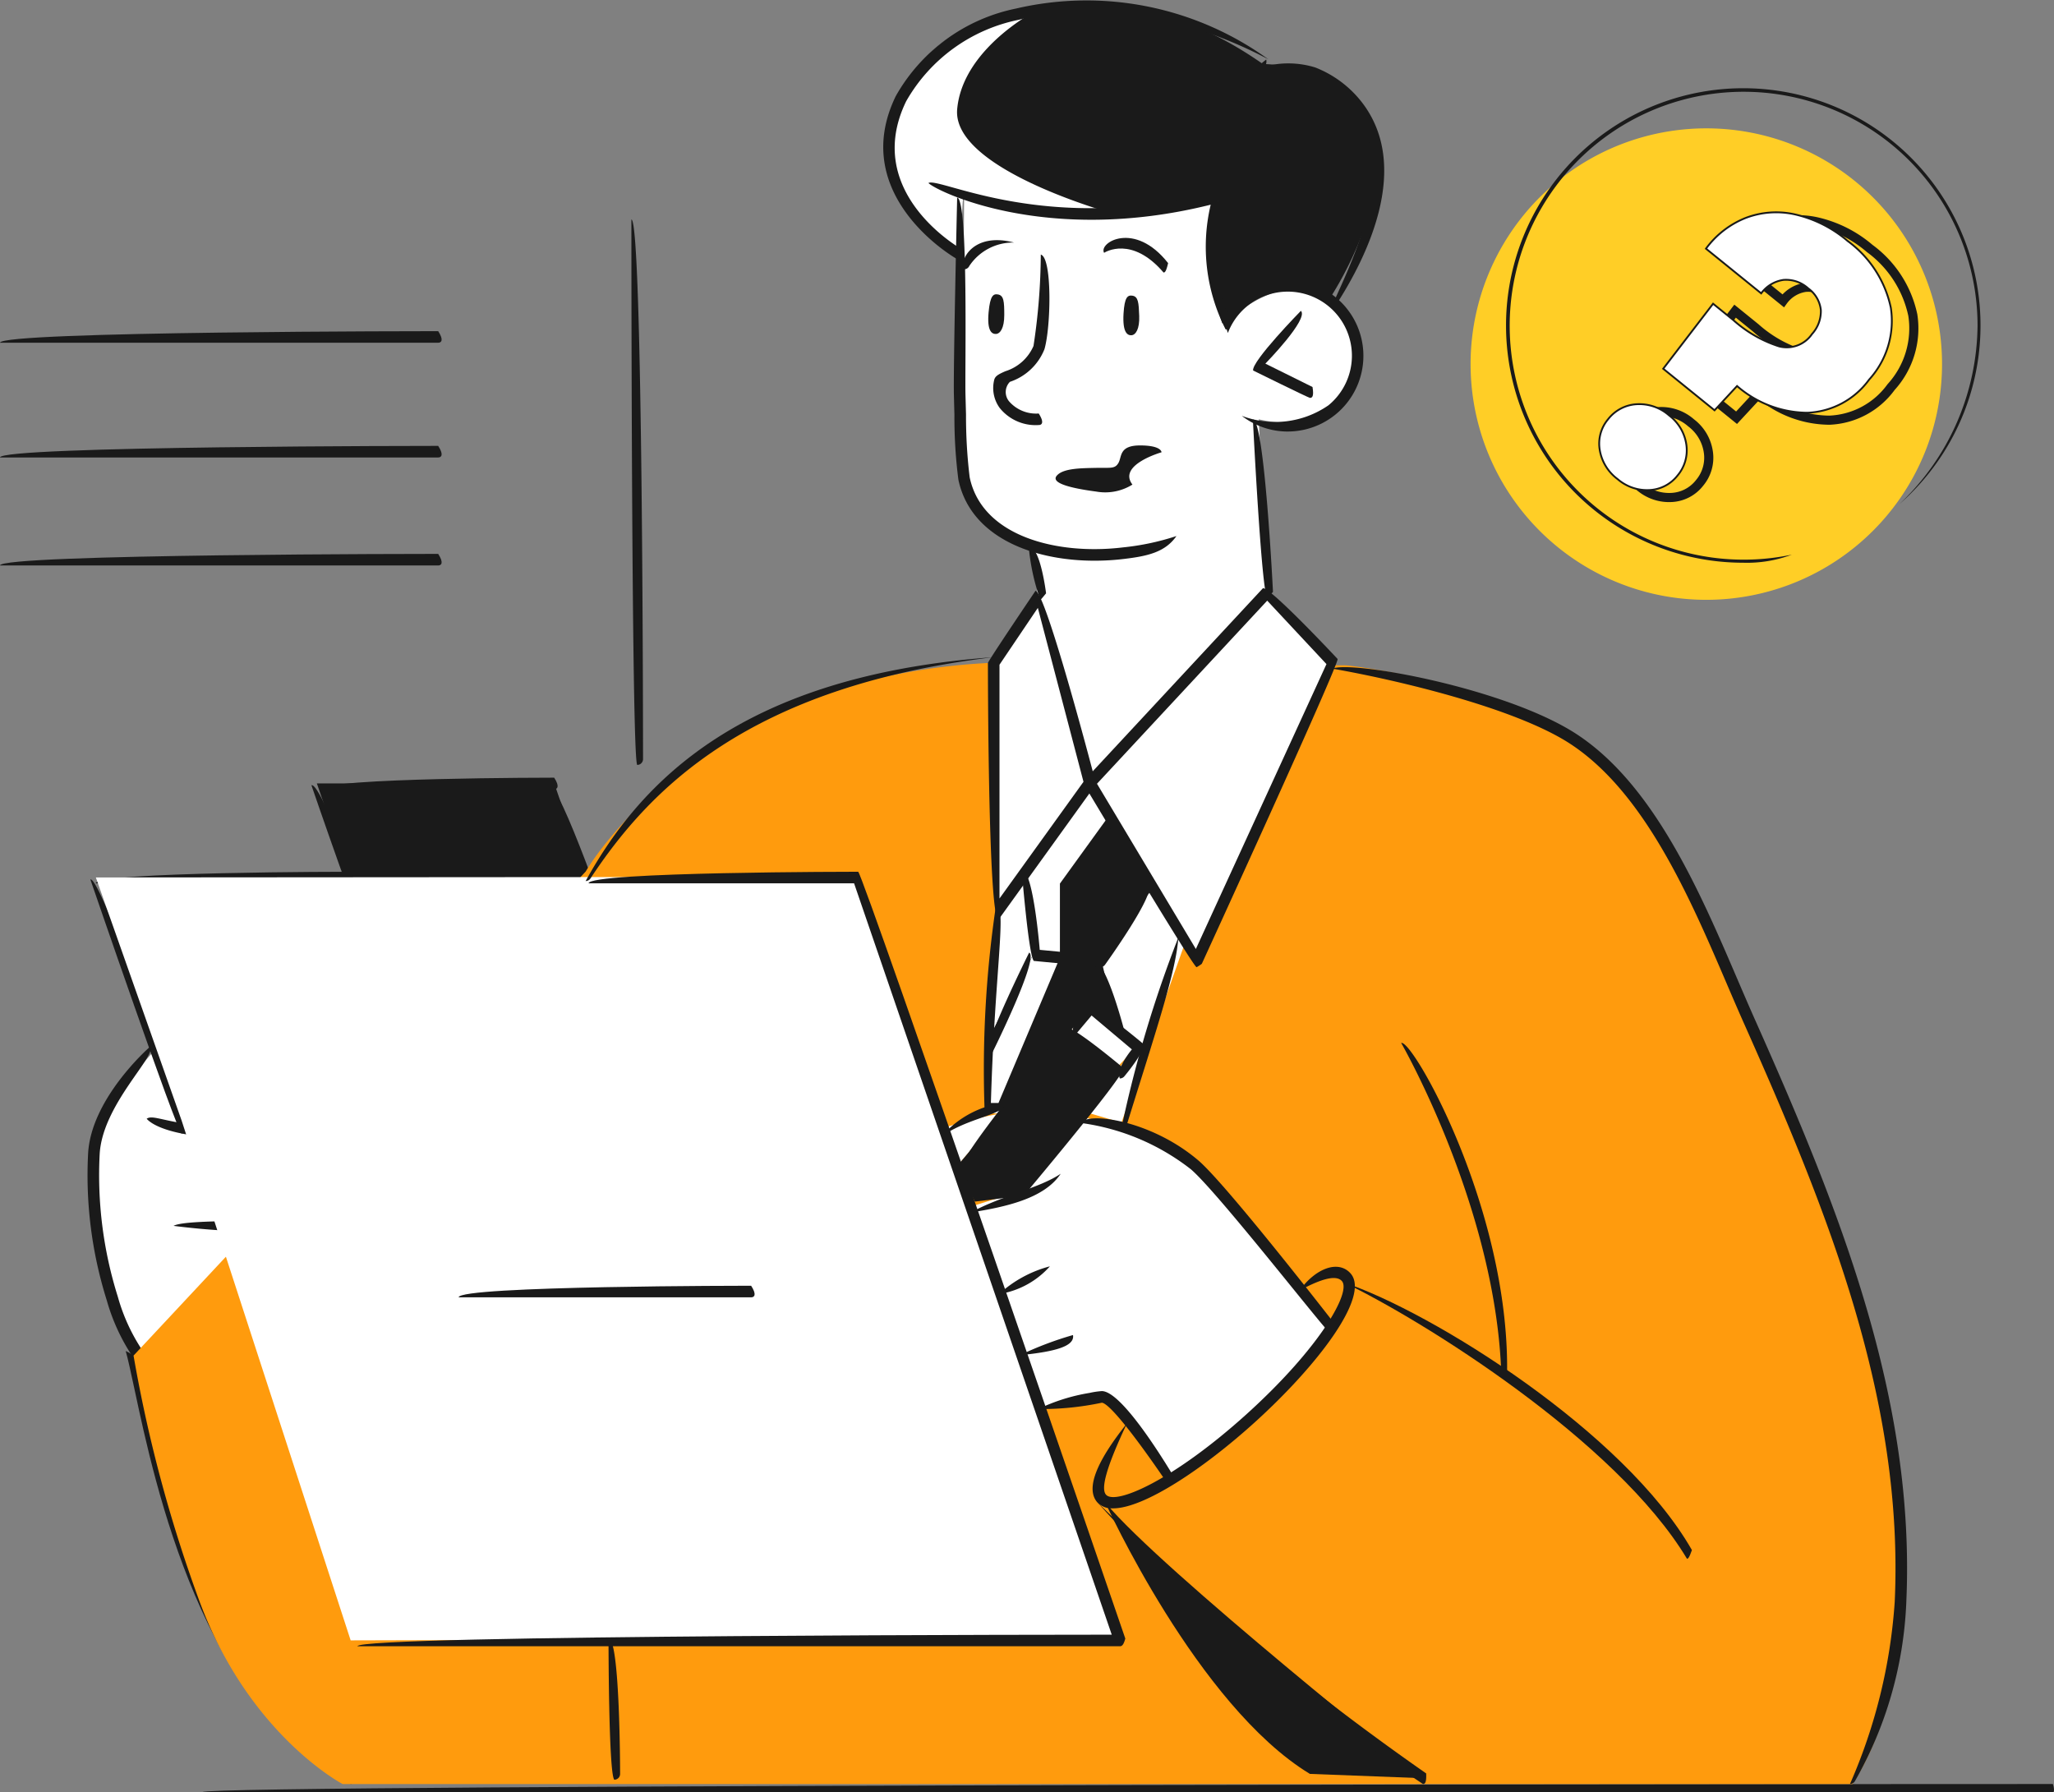 <svg xmlns="http://www.w3.org/2000/svg" width="112.475" height="98.128" viewBox="0 0 112.475 98.128">
  <rect x="0" y="0" width="112.475" height="98.128" fill="#808080" stroke="none"/>
  <g id="Group_2267" data-name="Group 2267" transform="translate(-923.762 -2254.173)">
    <g id="Group_1744" data-name="Group 1744" transform="translate(923.762 2254.173)">
      <g id="Group_1687" data-name="Group 1687" transform="translate(11.093 97.686)">
        <path id="Path_8687" data-name="Path 8687" d="M2752.371,642.252H2651.05c0-.442,101.321-.442,101.321-.442C2752.472,642.154,2752.427,642.252,2752.371,642.252Z" transform="translate(-2651.05 -641.81)" fill="#1a1a1a"/>
      </g>
      <g id="Group_1743" data-name="Group 1743">
        <path id="Path_8611" data-name="Path 8611" d="M2807.256,613.64l-2.937-8.563h13l2.936,8.563-13.71.165Z" transform="translate(-2786.968 -562.182)" fill="#1a1a1a"/>
        <path id="Path_8612" data-name="Path 8612" d="M2799.313,615.021l1.679,4.2a20.187,20.187,0,0,0,4.808.226c2.549-.2,5.147-.4,5.38,2.111s-.792,2.341-.792,2.341,1.833.868,1.669,2.5-.877,2.039-.877,2.039a2.194,2.194,0,0,1,1.493,1.847c.241,1.532-2.108,4.055-6.483,3.8s-6.844-.352-7.7-2.15a16.979,16.979,0,0,1-2.312-7.347C2796.012,621.131,2795.441,619.332,2799.313,615.021Z" transform="translate(-2790.891 -557.465)" fill="#fff"/>
        <g id="Group_1623" data-name="Group 1623" transform="translate(5.246 47.734)">
          <path id="Path_8613" data-name="Path 8613" d="M2810.062,608.993h-13.953c0-.634,13.953-.634,13.953-.634C2810.381,608.851,2810.237,608.993,2810.062,608.993Z" transform="translate(-2796.109 -608.359)" fill="#1a1a1a"/>
        </g>
        <g id="Group_1624" data-name="Group 1624" transform="translate(34.574 12.018)">
          <path id="Path_8614" data-name="Path 8614" d="M2816.32,614c-.32-.319-.32-29.866-.32-29.866.638,0,.638,29.547.638,29.547A.318.318,0,0,1,2816.32,614Z" transform="translate(-2816 -584.134)" fill="#1a1a1a"/>
        </g>
        <g id="Group_1625" data-name="Group 1625" transform="translate(14.764 76.78)">
          <path id="Path_8615" data-name="Path 8615" d="M2807.373,641.423c-.3-.215-4.808-13.36-4.808-13.36.6-.207,5.109,12.94,5.109,12.94C2807.44,641.417,2807.407,641.423,2807.373,641.423Z" transform="translate(-2802.565 -628.06)" fill="#1a1a1a"/>
        </g>
        <g id="Group_1626" data-name="Group 1626" transform="translate(4.947 48.152)">
          <path id="Path_8616" data-name="Path 8616" d="M2800.906,622.565c-.3-.214-5-13.921-5-13.921.6-.206,5.3,13.5,5.3,13.5C2800.975,622.56,2800.939,622.565,2800.906,622.565Z" transform="translate(-2795.905 -608.642)" fill="#1a1a1a"/>
        </g>
        <g id="Group_1627" data-name="Group 1627" transform="translate(4.792 57.317)">
          <path id="Path_8617" data-name="Path 8617" d="M2804.914,634.532c-2.743,0-4.924-.624-5.953-1.782a10.858,10.858,0,0,1-2.107-4.012,22.8,22.8,0,0,1-1.02-8.039c.164-2.98,3.256-5.725,3.389-5.84.388.5-2.605,3.164-2.756,5.877a22.161,22.161,0,0,0,.994,7.81,10.233,10.233,0,0,0,1.974,3.783c1.089,1.23,4.35,2.085,9.194,1.225,1.448-.258,4.018-1.532,3.689-3.441a1.715,1.715,0,0,0-.982-1.271,1.244,1.244,0,0,1,1.607,1.162c.389,2.271-2.278,3.832-4.205,4.174A21.908,21.908,0,0,1,2804.914,634.532Z" transform="translate(-2795.801 -614.859)" fill="#1a1a1a"/>
        </g>
        <g id="Group_1628" data-name="Group 1628" transform="translate(8.031 61.188)">
          <path id="Path_8618" data-name="Path 8618" d="M2805.242,623.744a41.025,41.025,0,0,1-5.772-.323c.731-.432,6.8-.15,8.15-.432.817-.159,1.7-.332,1.976-.846a2.551,2.551,0,0,0,.161-2.214,2.722,2.722,0,0,0-1.443-1.35,3.4,3.4,0,0,0-1.869-.114c-7.039.621-8.321-.753-8.447-.911.528-.363,1.794.865,7.878.336a4.887,4.887,0,0,1,2.705.113,3.329,3.329,0,0,1,1.759,1.675,3.177,3.177,0,0,1-.186,2.767c-.42.777-1.477.983-2.176,1.121A14.834,14.834,0,0,1,2805.242,623.744Z" transform="translate(-2797.997 -617.485)" fill="#1a1a1a"/>
        </g>
        <g id="Group_1629" data-name="Group 1629" transform="translate(9.697 66.708)">
          <path id="Path_8619" data-name="Path 8619" d="M2802.967,626.935c-2.124,0-3.811-.131-3.841-.134.1-.627,5.16-.233,8.77-.826,1.3-.214,2.6-1.15,2.363-2.7a3.137,3.137,0,0,0-1.492-2.042,2.173,2.173,0,0,1,2.118,1.949c.3,1.977-1.291,3.159-2.888,3.422A32.448,32.448,0,0,1,2802.967,626.935Z" transform="translate(-2799.127 -621.229)" fill="#1a1a1a"/>
        </g>
        <g id="Group_1630" data-name="Group 1630" transform="translate(6.884 73.972)">
          <path id="Path_8620" data-name="Path 8620" d="M2809.536,649.869c-8.078-4.019-10.711-16.343-11.833-21.6-.2-.921-.352-1.648-.484-2.108.748.307.905,1.042,1.1,1.974,1.106,5.174,3.693,17.29,11.356,21.139C2809.764,649.806,2809.654,649.869,2809.536,649.869Z" transform="translate(-2797.219 -626.156)" fill="#1a1a1a"/>
        </g>
        <g id="Group_1631" data-name="Group 1631" transform="translate(20.288 51.144)">
          <path id="Path_8621" data-name="Path 8621" d="M2819.307,611.307h-13c0-.635,13-.635,13-.635C2819.626,611.164,2819.483,611.307,2819.307,611.307Z" transform="translate(-2806.311 -610.672)" fill="#1a1a1a"/>
        </g>
        <g id="Group_1632" data-name="Group 1632" transform="translate(17.646 42.579)">
          <path id="Path_8622" data-name="Path 8622" d="M2817.219,605.5h-12.7c0-.634,12.7-.634,12.7-.634C2817.536,605.354,2817.394,605.5,2817.219,605.5Z" transform="translate(-2804.519 -604.863)" fill="#1a1a1a"/>
        </g>
        <g id="Group_1633" data-name="Group 1633" transform="translate(30.047 42.994)">
          <path id="Path_8623" data-name="Path 8623" d="M2816.167,613.929c-.3-.214-3.237-8.781-3.237-8.781.6-.2,3.539,8.36,3.539,8.36C2816.236,613.922,2816.2,613.929,2816.167,613.929Z" transform="translate(-2812.93 -605.145)" fill="#1a1a1a"/>
        </g>
        <g id="Group_1634" data-name="Group 1634" transform="translate(17.053 42.994)">
          <path id="Path_8624" data-name="Path 8624" d="M2807.351,613.929c-.3-.214-3.236-8.781-3.236-8.781.6-.2,3.537,8.36,3.537,8.36C2807.421,613.922,2807.385,613.929,2807.351,613.929Z" transform="translate(-2804.115 -605.145)" fill="#1a1a1a"/>
        </g>
        <g id="Group_1635" data-name="Group 1635" transform="translate(0 18.133)">
          <path id="Path_8625" data-name="Path 8625" d="M2816.546,588.916h-23.995c0-.634,23.995-.634,23.995-.634C2816.864,588.773,2816.721,588.916,2816.546,588.916Z" transform="translate(-2792.551 -588.282)" fill="#1a1a1a"/>
        </g>
        <g id="Group_1636" data-name="Group 1636" transform="translate(0 24.415)">
          <path id="Path_8626" data-name="Path 8626" d="M2816.546,593.177h-23.995c0-.634,23.995-.634,23.995-.634C2816.864,593.035,2816.721,593.177,2816.546,593.177Z" transform="translate(-2792.551 -592.543)" fill="#1a1a1a"/>
        </g>
        <g id="Group_1637" data-name="Group 1637" transform="translate(0 30.329)">
          <path id="Path_8627" data-name="Path 8627" d="M2816.546,597.188h-23.995c0-.634,23.995-.634,23.995-.634C2816.864,597.046,2816.721,597.188,2816.546,597.188Z" transform="translate(-2792.551 -596.554)" fill="#1a1a1a"/>
        </g>
        <g id="Group_1638" data-name="Group 1638" transform="translate(20.641 61.156)">
          <path id="Path_8628" data-name="Path 8628" d="M2822.567,618.1h-16.016c0-.635,16.016-.635,16.016-.635C2822.884,617.955,2822.742,618.1,2822.567,618.1Z" transform="translate(-2806.551 -617.463)" fill="#1a1a1a"/>
        </g>
        <g id="Group_1639" data-name="Group 1639" transform="translate(22.884 65.75)">
          <path id="Path_8629" data-name="Path 8629" d="M2824.087,621.213h-16.016c0-.634,16.016-.634,16.016-.634C2824.4,621.072,2824.262,621.213,2824.087,621.213Z" transform="translate(-2808.071 -620.579)" fill="#1a1a1a"/>
        </g>
        <path id="Path_8630" data-name="Path 8630" d="M2809.367,523.378a12.908,12.908,0,1,1-12.907-12.908A12.907,12.907,0,0,1,2809.367,523.378Z" transform="translate(-2703.023 -503.442)" fill="#ffce26"/>
        <path id="Path_8631" data-name="Path 8631" d="M2822.271,612.025s6.03-10.578,22.044-11.42l19.6.13s13.15,1.254,17,9.02,9.185,19.705,11.209,26.644,3.922,18.786-.482,25.591h-82.681s-5.237-2.734-7.923-10.239a76.778,76.778,0,0,1-3.526-13.221Z" transform="translate(-2790.199 -564.303)" fill="#ff9b0d"/>
        <path id="Path_8632" data-name="Path 8632" d="M2848.258,629.141s-5.287-6.9-7.028-8.719-6.234-2.913-6.234-2.913l-3.7,4-2.682.843,3.695,11.061,3.872-.637,3.28,4.565S2847.357,632.066,2848.258,629.141Z" transform="translate(-2775.443 -556.286)" fill="#fff"/>
        <path id="Path_8633" data-name="Path 8633" d="M2828.332,620.217l2.427-2.881a20.412,20.412,0,0,0-3.145.789c.056.162.718,1.918.718,1.918Z" transform="translate(-2775.918 -556.367)" fill="#fff"/>
        <path id="Path_8634" data-name="Path 8634" d="M2845,605l-.469-9.465s4.392,1.178,5.421-2.355a3.64,3.64,0,0,0-4.1-4.732,6.782,6.782,0,0,0-3.129,1.856,11.161,11.161,0,0,1-.576-6.907,25.29,25.29,0,0,1-8,.644c-3.541-.479-5.747-.879-5.747-.879l-.12,14.575s.1,4.3,3.98,4.756l.159,2.847-2.393,3.538.168,13.644-.656,11.024h.913l4.894-5.81,2.405,2.024-2.445,3.786,1.708.5,3.41-9.649.866.478,7.336-16Z" transform="translate(-2775.604 -572.577)" fill="#fff"/>
        <path id="Path_8635" data-name="Path 8635" d="M2800.81,621.9l-4.7-13.321,41.661-.03,14.414,41.693-42.122.111Z" transform="translate(-2790.861 -560.533)" fill="#fff"/>
        <path id="Path_8636" data-name="Path 8636" d="M2828.1,621.6l6.053-7.186,2.855,2.069-5.294,6.737-2.641.327Z" transform="translate(-2775.687 -557.752)" fill="#1a1a1a"/>
        <path id="Path_8637" data-name="Path 8637" d="M2831.347,609.964l.485,4.374-2.55,4.8-.142,3.74s.78.226.914.086,4.875-5.614,4.875-5.614l1.386.91-.874-3.767,2.86-3.624-3.411-5.822Z" transform="translate(-2775.193 -562.195)" fill="#1a1a1a"/>
        <path id="Path_8638" data-name="Path 8638" d="M2829.418,589.775s-3.632-1.759-3.8-5,1.507-7.292,6.235-7.957,8.634-1.356,14.17,2.52c0,0,4.925-.032,6.01,3.863s-2.375,9.013-2.375,9.013a4.725,4.725,0,0,0-2.549-.717c-1.437.044-3.481,2.063-3.3,2.063a11.563,11.563,0,0,1-.255-6.742,22.393,22.393,0,0,1-8.408.641c-4.245-.6-5.548-.806-5.548-.806Z" transform="translate(-2776.868 -575.832)" fill="#1a1a1a"/>
        <path id="Path_8639" data-name="Path 8639" d="M2837.557,591.1s-2.423.688-1.593,1.768a2.816,2.816,0,0,1-1.987.382c-1.265-.167-2.51-.442-2.161-.864s1.376-.415,2.161-.433,1.026.07,1.222-.273.023-.961,1.2-.956S2837.557,591.1,2837.557,591.1Z" transform="translate(-2773.953 -566.334)" fill="#1a1a1a"/>
        <path id="Path_8640" data-name="Path 8640" d="M2835.94,606.844l-2.7,3.732v4.054l-3.363,7.958h-.719l-.028-2.927,2.71-5.321-.486-4.375,3.543-4.914Z" transform="translate(-2775.2 -562.195)" fill="#fff"/>
        <path id="Path_8641" data-name="Path 8641" d="M2833.605,631.79s5.036,11.114,11.2,14.854l6.185.236S2836.656,635.476,2833.605,631.79Z" transform="translate(-2773.077 -549.512)" fill="#1a1a1a"/>
        <path id="Path_8642" data-name="Path 8642" d="M2832.346,614.656l2.4,2.13,1.356-1.442-2.69-1.95Z" transform="translate(-2773.674 -558.237)" fill="#fff"/>
        <path id="Path_8644" data-name="Path 8644" d="M2829.282,581.706c.24-2.683,2.891-4.544,3.954-5.185-.454.062-.911.125-1.378.192-4.728.665-6.4,4.714-6.235,7.955s3.8,5,3.8,5l.181-3.124s1.3.205,5.548.806a18.072,18.072,0,0,0,2.955.155C2838.041,587.493,2828.981,585.06,2829.282,581.706Z" transform="translate(-2776.868 -575.727)" fill="#fff"/>
        <g id="Group_1642" data-name="Group 1642" transform="translate(52.231 10.813)">
          <path id="Path_8646" data-name="Path 8646" d="M2835.681,603.206c-3.389,0-6.8-1.3-7.455-4.439a26.666,26.666,0,0,1-.217-3.547l-.027-1.038c-.042-1.337.169-10.477.177-10.864.632.108.415,9.526.457,10.845l.028,1.039a27.8,27.8,0,0,0,.2,3.435c.679,3.257,4.816,4.273,8.386,3.841a13.78,13.78,0,0,0,2.937-.622c-.619.89-1.595,1.1-2.86,1.252A13.5,13.5,0,0,1,2835.681,603.206Z" transform="translate(-2827.977 -583.317)" fill="#1a1a1a"/>
        </g>
        <g id="Group_1643" data-name="Group 1643" transform="translate(68.607 22.972)">
          <path id="Path_8647" data-name="Path 8647" d="M2839.871,601.331c-.316-.3-.786-9.768-.786-9.768.634-.031,1.1,9.436,1.1,9.436A3.026,3.026,0,0,1,2839.871,601.331Z" transform="translate(-2839.085 -591.564)" fill="#1a1a1a"/>
        </g>
        <g id="Group_1644" data-name="Group 1644" transform="translate(67.118 15.339)">
          <path id="Path_8648" data-name="Path 8648" d="M2841.475,594.677a4.115,4.115,0,0,1-2.52-.86,5.13,5.13,0,0,0,4.748-.578,3.51,3.51,0,1,0-5.509-3.959,1.613,1.613,0,0,1,.652-1.955,4.144,4.144,0,1,1,2.629,7.351Z" transform="translate(-2838.074 -586.387)" fill="#1a1a1a"/>
        </g>
        <g id="Group_1645" data-name="Group 1645" transform="translate(52.736 13.146)">
          <path id="Path_8649" data-name="Path 8649" d="M2828.374,586.5c-.282-.468.479-2.06,2.735-1.466a2.879,2.879,0,0,0-2.449,1.283A.317.317,0,0,1,2828.374,586.5Z" transform="translate(-2828.318 -584.899)" fill="#1a1a1a"/>
        </g>
        <g id="Group_1646" data-name="Group 1646" transform="translate(60.425 13.027)">
          <path id="Path_8650" data-name="Path 8650" d="M2836.824,586.712c-1.732-2.02-3.193-1.119-3.255-1.078-.322-.55,1.668-1.78,3.506.565C2836.961,586.689,2836.892,586.712,2836.824,586.712Z" transform="translate(-2833.535 -584.818)" fill="#1a1a1a"/>
        </g>
        <g id="Group_1650" data-name="Group 1650" transform="translate(68.617 17.016)">
          <path id="Path_8653" data-name="Path 8653" d="M2842.206,592.295c-.14-.034-3.112-1.5-3.112-1.5-.087-.506,2.617-3.267,2.617-3.267.451.442-1.946,2.891-1.946,2.891l2.582,1.28C2842.436,592.232,2842.322,592.295,2842.206,592.295Z" transform="translate(-2839.092 -587.524)" fill="#1a1a1a"/>
        </g>
        <path id="Path_8654" data-name="Path 8654" d="M2834.759,586.965c-.255-.034-.422.078-.477.991-.059,1.017.208,1.191.435,1.177s.45-.33.424-1.057S2835.091,587.009,2834.759,586.965Z" transform="translate(-2772.759 -570.776)" fill="#1a1a1a"/>
        <path id="Path_8655" data-name="Path 8655" d="M2829.784,586.92c-.252-.043-.424.062-.509.973-.094,1.016.167,1.2.4,1.191s.46-.317.458-1.042S2830.114,586.976,2829.784,586.92Z" transform="translate(-2775.14 -570.798)" fill="#1a1a1a"/>
        <g id="Group_1651" data-name="Group 1651" transform="translate(69.252 3.497)">
          <path id="Path_8656" data-name="Path 8656" d="M2843.18,591.669c1.337-2.974,3.651-7.622,1.155-10.835a5.382,5.382,0,0,0-2.276-1.694,7.177,7.177,0,0,0-1.37-.341c-.979-.1-1.077-.111-1.166-.3a5,5,0,0,1,2.769.053,6,6,0,0,1,2.543,1.893c2.736,3.522.307,8.454-1.386,11.078A.319.319,0,0,1,2843.18,591.669Z" transform="translate(-2839.522 -578.355)" fill="#1a1a1a"/>
        </g>
        <g id="Group_1652" data-name="Group 1652" transform="translate(67.116 3.259)">
          <path id="Path_8657" data-name="Path 8657" d="M2838.074,580.658c.092-.743,1.4-1.794,2.22-2.465.189.665-1.682,2.194-2.055,2.419A.319.319,0,0,1,2838.074,580.658Z" transform="translate(-2838.074 -578.193)" fill="#1a1a1a"/>
        </g>
        <g id="Group_1662" data-name="Group 1662" transform="translate(51.697 54.953)">
          <g id="Group_1655" data-name="Group 1655" transform="translate(0.934)">
            <g id="Group_1653" data-name="Group 1653" transform="translate(0 1.309)">
              <path id="Path_8658" data-name="Path 8658" d="M2831.264,623.668c-.244-.522,5.229-7.015,5.229-7.015l-2.206-1.859-6.013,7.14c-.486-.408,5.731-7.79,5.731-7.79.447-.038,3.137,2.228,3.137,2.228.04.448-5.636,7.183-5.636,7.183A.317.317,0,0,1,2831.264,623.668Z" transform="translate(-2828.248 -614.144)" fill="#1a1a1a"/>
            </g>
            <g id="Group_1654" data-name="Group 1654" transform="translate(6.12)">
              <path id="Path_8659" data-name="Path 8659" d="M2834.97,617.355c-.243-.522.659-1.591.659-1.591l-2.206-1.857-.9,1.07c-.487-.41.618-1.72.618-1.72.448-.038,3.138,2.226,3.138,2.226.038.448-1.066,1.759-1.066,1.759A.32.32,0,0,1,2834.97,617.355Z" transform="translate(-2832.399 -613.256)" fill="#1a1a1a"/>
            </g>
          </g>
          <g id="Group_1656" data-name="Group 1656" transform="translate(3.012 14.386)">
            <path id="Path_8660" data-name="Path 8660" d="M2829.657,624.529a6.607,6.607,0,0,1,2.782-1.516,4.691,4.691,0,0,1-2.7,1.505A.358.358,0,0,1,2829.657,624.529Z" transform="translate(-2829.657 -623.013)" fill="#1a1a1a"/>
          </g>
          <g id="Group_1657" data-name="Group 1657" transform="translate(1.479 9.317)">
            <path id="Path_8661" data-name="Path 8661" d="M2828.617,621.689c1.644-.905,3.742-1.322,4.906-2.114-.912,1.384-3.095,1.824-4.854,2.11A.315.315,0,0,1,2828.617,621.689Z" transform="translate(-2828.617 -619.575)" fill="#1a1a1a"/>
          </g>
          <g id="Group_1658" data-name="Group 1658" transform="translate(4.159 18.154)">
            <path id="Path_8662" data-name="Path 8662" d="M2830.435,626.664a18.523,18.523,0,0,1,2.9-1.1c.108.628-1.015.91-2.87,1.1Z" transform="translate(-2830.435 -625.569)" fill="#1a1a1a"/>
          </g>
          <g id="Group_1659" data-name="Group 1659" transform="translate(0 5.417)">
            <path id="Path_8663" data-name="Path 8663" d="M2827.614,618.634a5.418,5.418,0,0,1,3.361-1.7c.025.633-1.723.764-3.2,1.657A.307.307,0,0,1,2827.614,618.634Z" transform="translate(-2827.614 -616.93)" fill="#1a1a1a"/>
          </g>
          <g id="Group_1660" data-name="Group 1660" transform="translate(7.531 6.282)">
            <path id="Path_8664" data-name="Path 8664" d="M2846.31,629.259c-.309-.2-6.147-7.714-7.61-8.956a12.473,12.473,0,0,0-5.978-2.526c.214-.615,3.731-.218,6.388,2.042,1.513,1.287,7.209,8.617,7.451,8.93C2846.448,629.238,2846.38,629.259,2846.31,629.259Z" transform="translate(-2832.722 -617.517)" fill="#1a1a1a"/>
          </g>
          <g id="Group_1661" data-name="Group 1661" transform="translate(5.157 21.221)">
            <path id="Path_8665" data-name="Path 8665" d="M2838.28,632.846c-1.7-2.521-3.26-4.541-3.688-4.563a16.076,16.076,0,0,1-3.48.346,10.3,10.3,0,0,1,2.807-.883,4.454,4.454,0,0,1,.672-.1c1.017,0,3.109,3.3,3.962,4.718C2838.394,632.833,2838.338,632.846,2838.28,632.846Z" transform="translate(-2831.112 -627.649)" fill="#1a1a1a"/>
          </g>
        </g>
        <g id="Group_1663" data-name="Group 1663" transform="translate(73.58 70.218)">
          <path id="Path_8666" data-name="Path 8666" d="M2861.253,638.741c-3.87-6.453-14.5-13.079-18.8-15.132,4.806,1.6,15.368,8.172,19.072,14.659C2861.363,638.728,2861.308,638.741,2861.253,638.741Z" transform="translate(-2842.457 -623.609)" fill="#1a1a1a"/>
        </g>
        <g id="Group_1664" data-name="Group 1664" transform="translate(60.096 82.268)">
          <path id="Path_8667" data-name="Path 8667" d="M2851.133,647.2a94.449,94.449,0,0,1-17.822-15.417,146.012,146.012,0,0,0,18,14.838C2851.334,647.151,2851.234,647.2,2851.133,647.2Z" transform="translate(-2833.311 -631.783)" fill="#1a1a1a"/>
        </g>
        <g id="Group_1665" data-name="Group 1665" transform="translate(72.959 36.533)">
          <path id="Path_8668" data-name="Path 8668" d="M2870.381,661.914a29.786,29.786,0,0,0,2.45-9.974c.507-11.018-3.625-21.289-8.275-31.719-.307-.691-.621-1.421-.944-2.176-1.991-4.644-4.47-10.424-8.556-13.091-3.047-1.989-9.618-3.521-13.02-4.112,1.06-.46,9.508,1.064,13.368,3.581,4.245,2.772,6.764,8.649,8.79,13.371.323.752.635,1.48.941,2.169,4.682,10.5,8.841,20.852,8.33,32.006a21.515,21.515,0,0,1-2.812,9.788A.315.315,0,0,1,2870.381,661.914Z" transform="translate(-2842.037 -600.762)" fill="#1a1a1a"/>
        </g>
        <g id="Group_1666" data-name="Group 1666" transform="translate(19.572 47.734)">
          <path id="Path_8669" data-name="Path 8669" d="M2847.576,650.768h-41.75c0-.634,41.306-.634,41.306-.634l-14.109-41.141h-14.539c0-.634,14.764-.634,14.764-.634.3.214,14.627,41.989,14.627,41.989C2847.774,650.72,2847.68,650.768,2847.576,650.768Z" transform="translate(-2805.826 -608.359)" fill="#1a1a1a"/>
        </g>
        <g id="Group_1667" data-name="Group 1667" transform="translate(59.83 69.363)">
          <path id="Path_8670" data-name="Path 8670" d="M2834.252,636.258a1.1,1.1,0,0,1-.854-.32c-.651-.721-.108-2.179,1.616-4.333-1.173,2.483-1.432,3.591-1.146,3.907.534.587,3.729-.82,7.73-4.444s5.715-6.672,5.182-7.258c-.3-.332-1.057-.161-2.309.516.833-1.172,2.087-1.7,2.779-.942,1.116,1.233-1.785,5.035-5.227,8.153C2839.194,634.1,2835.939,636.258,2834.252,636.258Z" transform="translate(-2833.132 -623.029)" fill="#1a1a1a"/>
        </g>
        <g id="Group_1668" data-name="Group 1668" transform="translate(32.072 35.986)">
          <path id="Path_8671" data-name="Path 8671" d="M2814.3,612.647c3-5.437,8.526-11.242,22.323-12.256-13.476,1.628-18.869,7.291-22.059,12.113A.313.313,0,0,1,2814.3,612.647Z" transform="translate(-2814.303 -600.391)" fill="#1a1a1a"/>
        </g>
        <g id="Group_1669" data-name="Group 1669" transform="translate(56.334 29.953)">
          <path id="Path_8672" data-name="Path 8672" d="M2831.392,599.19a11.838,11.838,0,0,1-.632-2.89c.63-.077.948,2.534.948,2.534C2831.419,599.189,2831.406,599.19,2831.392,599.19Z" transform="translate(-2830.76 -596.299)" fill="#1a1a1a"/>
        </g>
        <g id="Group_1670" data-name="Group 1670" transform="translate(76.728 57.102)">
          <path id="Path_8673" data-name="Path 8673" d="M2850.078,633c-.242-9.129-5.434-18.19-5.486-18.28.6-.227,5.879,8.982,5.8,17.966A.317.317,0,0,1,2850.078,633Z" transform="translate(-2844.592 -614.713)" fill="#1a1a1a"/>
        </g>
        <g id="Group_1671" data-name="Group 1671" transform="translate(48.367)">
          <path id="Path_8674" data-name="Path 8674" d="M2829.538,590.243c-.217-.074-6.158-3.512-3.5-8.992a9.8,9.8,0,0,1,6.589-4.8,16.994,16.994,0,0,1,13.814,2.778c-4.321-2.282-9.29-3.286-13.656-2.164a9.171,9.171,0,0,0-6.176,4.464c-2.405,4.952,2.857,8,3.082,8.122C2829.755,590.185,2829.647,590.243,2829.538,590.243Z" transform="translate(-2825.356 -575.983)" fill="#1a1a1a"/>
        </g>
        <g id="Group_1672" data-name="Group 1672" transform="translate(50.841 9.995)">
          <path id="Path_8675" data-name="Path 8675" d="M2843.31,590.81a9.961,9.961,0,0,1-.82-6.835c-9.037,2.254-15.087-.778-15.457-1.188.623-.341,6.544,2.919,15.8.445.28.805-.615,4.484.76,7.114C2843.412,590.8,2843.36,590.81,2843.31,590.81Z" transform="translate(-2827.034 -582.762)" fill="#1a1a1a"/>
        </g>
        <g id="Group_1673" data-name="Group 1673" transform="translate(82.473 4.832)">
          <path id="Path_8676" data-name="Path 8676" d="M2794.427,540.612a12.991,12.991,0,1,1,8.535-3.2,13.6,13.6,0,0,0,4.291-9.794,12.81,12.81,0,1,0-10.169,12.551A6.938,6.938,0,0,1,2794.427,540.612Z" transform="translate(-2781.437 -514.631)" fill="#1a1a1a"/>
        </g>
        <g id="Group_1676" data-name="Group 1676" transform="translate(54.387 13.939)">
          <path id="Path_8678" data-name="Path 8678" d="M2831.935,594.771a2.522,2.522,0,0,1-2.135-.929,1.85,1.85,0,0,1-.3-1.564c.065-.209.266-.3.6-.451a2.48,2.48,0,0,0,1.546-1.384,34.166,34.166,0,0,0,.4-5.005c.632.172.558,3.953.2,5.181a3.079,3.079,0,0,1-1.892,1.787.8.8,0,0,0-.047,1.066,1.963,1.963,0,0,0,1.626.668C2832.248,594.634,2832.107,594.771,2831.935,594.771Z" transform="translate(-2829.44 -585.437)" fill="#1a1a1a"/>
        </g>
        <g id="Group_1677" data-name="Group 1677" transform="translate(54.098 32.207)">
          <path id="Path_8679" data-name="Path 8679" d="M2840.667,618.582c-.271-.155-5.868-9.513-5.868-9.513l-4.982,6.916c-.574-.186-.574-14.064-.574-14.064.055-.177,2.607-3.951,2.607-3.951.569.1,3.133,9.884,3.133,9.884l9.323-10.027c.465,0,4.087,3.878,4.087,3.878.054.348-7.437,16.691-7.437,16.691A2.061,2.061,0,0,1,2840.667,618.582Zm-5.451-10.046,5.414,9.048,7.152-15.6-3.244-3.474Zm-5.339-6.517v12.8l4.6-6.39-2.5-9.523Z" transform="translate(-2829.244 -597.828)" fill="#1a1a1a"/>
        </g>
        <g id="Group_1678" data-name="Group 1678" transform="translate(61.402 51.332)">
          <path id="Path_8680" data-name="Path 8680" d="M2834.2,621.259a65.865,65.865,0,0,1,3.12-10.46c-.117,1.859-1.261,5.218-2.816,10.236A.319.319,0,0,1,2834.2,621.259Z" transform="translate(-2834.197 -610.799)" fill="#1a1a1a"/>
        </g>
        <g id="Group_1679" data-name="Group 1679" transform="translate(53.915 49.498)">
          <path id="Path_8681" data-name="Path 8681" d="M2829.132,621.147a61.143,61.143,0,0,1,.623-11.591c.611.162-.105,3.758-.3,11.282A.318.318,0,0,1,2829.132,621.147Z" transform="translate(-2829.12 -609.556)" fill="#1a1a1a"/>
        </g>
        <g id="Group_1680" data-name="Group 1680" transform="translate(55.944 47.643)">
          <path id="Path_8682" data-name="Path 8682" d="M2834.8,613.616c-.031,0-3.638-.345-3.638-.345-.286-.29-.664-4.973-.664-4.973.633-.05.988,4.367.988,4.367l3.162.3,2.778-3.851c.516.37-2.367,4.37-2.367,4.37A.325.325,0,0,1,2834.8,613.616Z" transform="translate(-2830.495 -608.298)" fill="#1a1a1a"/>
        </g>
        <g id="Group_1681" data-name="Group 1681" transform="translate(54.044 52.159)">
          <path id="Path_8683" data-name="Path 8683" d="M2829.228,616.984c-.282-.458,2.29-5.623,2.29-5.623.566.284-2,5.446-2,5.446A.319.319,0,0,1,2829.228,616.984Z" transform="translate(-2829.206 -611.361)" fill="#1a1a1a"/>
        </g>
        <g id="Group_1682" data-name="Group 1682" transform="translate(59.941 52.72)">
          <path id="Path_8684" data-name="Path 8684" d="M2834.5,615.759a26.975,26.975,0,0,1-1.295-4.013c.614-.159,1.6,3.617,1.6,3.617C2834.554,615.754,2834.525,615.759,2834.5,615.759Z" transform="translate(-2833.206 -611.741)" fill="#1a1a1a"/>
        </g>
        <g id="Group_1683" data-name="Group 1683" transform="translate(25.118 70.402)">
          <path id="Path_8685" data-name="Path 8685" d="M2825.6,624.369h-16.016c0-.635,16.016-.635,16.016-.635C2825.92,624.226,2825.779,624.369,2825.6,624.369Z" transform="translate(-2809.587 -623.734)" fill="#1a1a1a"/>
        </g>
        <g id="Group_1685" data-name="Group 1685" transform="translate(33.322 89.714)">
          <path id="Path_8686" data-name="Path 8686" d="M2815.469,644.569c-.317-.317-.317-7.736-.317-7.736.634,0,.634,7.419.634,7.419A.317.317,0,0,1,2815.469,644.569Z" transform="translate(-2815.152 -636.833)" fill="#1a1a1a"/>
        </g>
        <path id="Path_8749" data-name="Path 8749" d="M5.766,0A6.085,6.085,0,0,1,9.9,1.35a4.775,4.775,0,0,1,1.555,3.81A4.394,4.394,0,0,1,9.974,8.693a5.923,5.923,0,0,1-3.918,1.29l-.121,1.808H2.318L2.2,7.306H3.644a6.891,6.891,0,0,0,2.833-.458,1.675,1.675,0,0,0,.977-1.664A1.847,1.847,0,0,0,7,3.858a1.678,1.678,0,0,0-1.278-.482,1.8,1.8,0,0,0-1.35.494,1.834,1.834,0,0,0-.482,1.338H0A4.98,4.98,0,0,1,.618,2.556,4.687,4.687,0,0,1,2.6.687,6.767,6.767,0,0,1,5.766,0ZM4.175,18.06A2.5,2.5,0,0,1,2.4,17.421a2.071,2.071,0,0,1-.687-1.579A2.135,2.135,0,0,1,2.4,14.226a2.472,2.472,0,0,1,1.772-.651,2.44,2.44,0,0,1,1.748.651,2.135,2.135,0,0,1,.687,1.616,2.07,2.07,0,0,1-.687,1.579A2.466,2.466,0,0,1,4.175,18.06Z" transform="translate(97.9 9.975) rotate(39)" fill="none" stroke="#191a1a" stroke-width="0.5"/>
        <path id="Path_8750" data-name="Path 8750" d="M5.766,0A6.085,6.085,0,0,1,9.9,1.35a4.775,4.775,0,0,1,1.555,3.81A4.394,4.394,0,0,1,9.974,8.693a5.923,5.923,0,0,1-3.918,1.29l-.121,1.808H2.318L2.2,7.306H3.644a6.891,6.891,0,0,0,2.833-.458,1.675,1.675,0,0,0,.977-1.664A1.847,1.847,0,0,0,7,3.858a1.678,1.678,0,0,0-1.278-.482,1.8,1.8,0,0,0-1.35.494,1.834,1.834,0,0,0-.482,1.338H0A4.98,4.98,0,0,1,.618,2.556,4.687,4.687,0,0,1,2.6.687,6.767,6.767,0,0,1,5.766,0ZM4.175,18.06A2.5,2.5,0,0,1,2.4,17.421a2.071,2.071,0,0,1-.687-1.579A2.135,2.135,0,0,1,2.4,14.226a2.472,2.472,0,0,1,1.772-.651,2.44,2.44,0,0,1,1.748.651,2.135,2.135,0,0,1,.687,1.616,2.07,2.07,0,0,1-.687,1.579A2.466,2.466,0,0,1,4.175,18.06Z" transform="translate(96.695 9.568) rotate(39)" fill="#fff" stroke="#191a1a" stroke-width="0.1"/>
      </g>
    </g>
  </g>
</svg>
